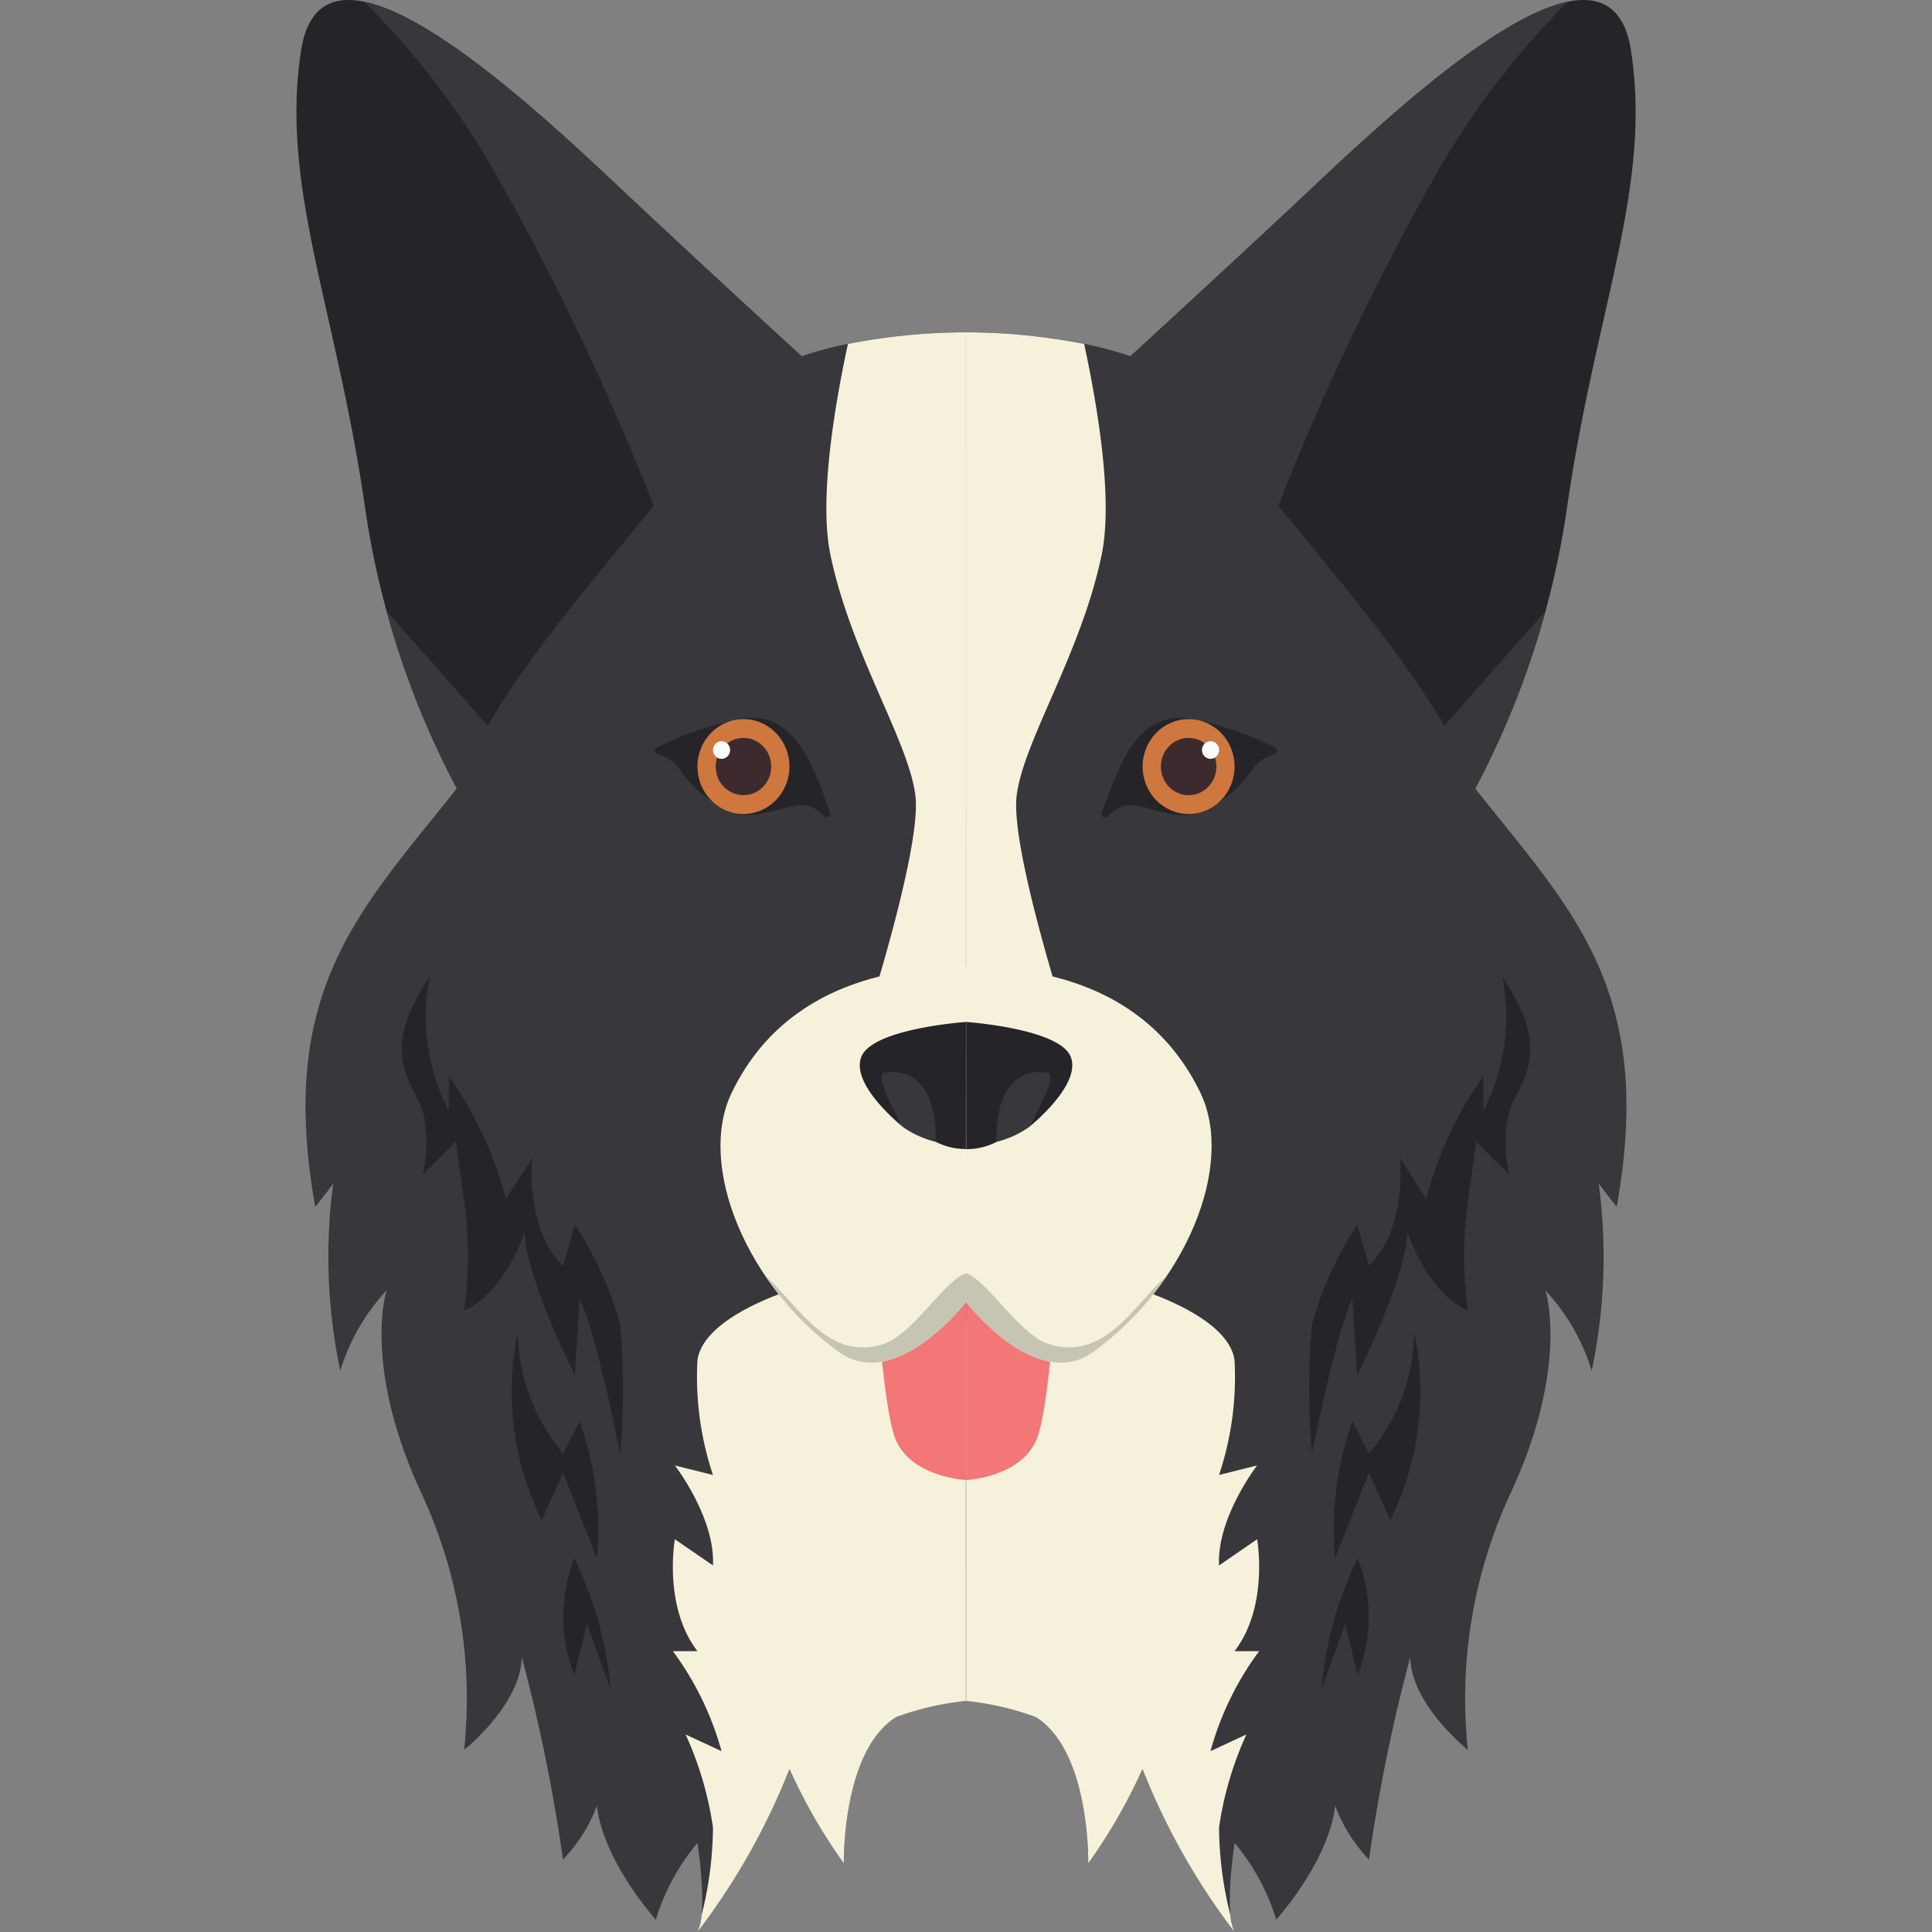 <?xml version="1.0" encoding="utf-8"?><!-- Uploaded to: SVG Repo, www.svgrepo.com, Generator: SVG Repo Mixer Tools -->
<svg width="800px" height="800px" viewBox="-14.73 0 96.001 96.001" xmlns="http://www.w3.org/2000/svg">
<rect x="-14.73" y="0" width="96.001" height="96.001" fill="#808080" stroke="none"/>
<g transform="translate(-46.209 -605.861)">
<path d="M72.708,624.842s-5.683-5.181-10.651-9.857-14.549-13.429-15.614-6.628,1.774,12.883,3.194,22.854A42.809,42.809,0,0,0,56.09,648.28Z" fill="#252428"/>
<path d="M56.09,614.461a130.874,130.874,0,0,1,9.387,20.58l7.231-10.2s-5.683-5.181-10.651-9.857c-3.4-3.2-8.968-8.316-12.481-9.036A40.1,40.1,0,0,1,56.09,614.461Z" fill="#38373c"/>
<path d="M50.693,636.235a42.265,42.265,0,0,0,5.4,12.045l2.31-3.257C56.831,643.184,53.811,639.755,50.693,636.235Z" fill="#38373c"/>
<path d="M79.485,622.375s-10.122-.183-12.444,4.289S54.9,640.118,53.6,647.038s-3.076,12.378-1.124,17.19,10.953,7.991,15.945,14.475,11.056,5.241,11.056,5.241Z" fill="#38373c"/>
<path d="M61.142,695.58s.078,2.33,2.925,5.673a10.816,10.816,0,0,1,2.068-3.816s.536,3.408,0,4.425a33.672,33.672,0,0,0,4.572-8.1,26.907,26.907,0,0,0,2.7,4.683s-.109-5.572,2.6-7.267a14.165,14.165,0,0,1,3.464-.8V656.5l-25.3-11.454c-4.719,5.976-8.977,9.957-7.025,20.78,0,0,.4-.49.891-1.154a27.422,27.422,0,0,0,.351,9.3,10.235,10.235,0,0,1,2.3-3.991s-1.234,3.768,1.783,10.191a24.214,24.214,0,0,1,2.071,12.641s2.858-2.281,2.858-4.632a85.286,85.286,0,0,1,2.054,10.08A7.8,7.8,0,0,0,61.142,695.58Z" fill="#38373c"/>
<path d="M73.409,698.449s-.109-5.572,2.6-7.267a14.165,14.165,0,0,1,3.464-.8V671.464l-7.838-1.774s-5.165,1.359-5.5,3.762a15.385,15.385,0,0,0,.771,5.7l-1.892-.473s2.009,2.6,1.892,4.968l-1.892-1.3s-.6,3.313,1.121,5.56H64.914a15.089,15.089,0,0,1,2.418,4.968l-1.785-.828a16.938,16.938,0,0,1,1.359,4.614,18.118,18.118,0,0,1-.569,4.379,2.377,2.377,0,0,1-.2.821,33.653,33.653,0,0,0,4.572-8.1A26.907,26.907,0,0,0,73.409,698.449Z" fill="#f5f1db"/>
<path d="M72.184,644.787c-.508-1.215-1.474-3.79-4.114-3.165a16.367,16.367,0,0,0-3.97,1.4.173.173,0,0,0,.037.317,1.881,1.881,0,0,1,1.056.655,5.693,5.693,0,0,0,2.81,2.27c1.039.36,2.525-.416,3.439-.415a1.975,1.975,0,0,1,1.01.579.178.178,0,0,0,.281-.2C72.548,645.726,72.315,645.1,72.184,644.787Z" fill="#252428"/>
<ellipse cx="2.285" cy="2.357" rx="2.285" ry="2.357" transform="translate(66.136 641.594)" fill="#ce783f"/>
<ellipse cx="1.38" cy="1.423" rx="1.38" ry="1.423" transform="translate(67.041 642.528)" fill="#3d2a2e"/>
<ellipse cx="0.426" cy="0.439" rx="0.426" ry="0.439" transform="translate(66.906 642.691)" fill="#fbfcfc"/>
<path d="M74.9,667.5s.32,8.266,1.123,9.984c.843,1.8,3.458,1.92,3.458,1.92V667.5Z" fill="#f37777"/>
<path d="M79.478,653.9c-3.184,0-8.917.638-11.634,6.243-1.767,3.645.775,9.653,5.336,12.906,2.833,2.022,6.305-2.5,6.305-2.5Z" fill="#f5f1db"/>
<path d="M73.18,673.051c2.833,2.022,6.305-2.5,6.305-2.5v-1.413c-1.08.311-2.655,3.1-4.209,3.54-2.734.775-4.156-2.006-5.773-3.424A15,15,0,0,0,73.18,673.051Z" fill="#c6c5b3"/>
<path d="M79.477,657.415l.007-35.04a30.634,30.634,0,0,0-5.872.575c-.74,3.449-1.423,7.83-.867,10.492,1.023,4.9,3.865,9.2,4.218,11.932S74.2,657.557,74.2,657.557Z" fill="#f5f1db"/>
<path d="M76.351,661.868a4.947,4.947,0,0,0,1.615.729l1.065-1.074-.8-3.331-3.331.192v1Z" fill="#38373c"/>
<path d="M79.477,656.642s-4.619.319-5.194,1.722,2.068,3.5,2.068,3.5-1.531-2.612-.919-2.7c2.795-.4,2.534,3.429,2.534,3.429a3.244,3.244,0,0,0,1.511.362Z" fill="#252428"/>
<path d="M52.831,655.614" fill="#ffffff"/>
<path d="M52.831,654.421a10.116,10.116,0,0,0,.946,6.626V659.32a19.25,19.25,0,0,1,2.839,6.112l1.3-2.011s-.347,3.549,1.542,5.323l.587-2.011a16.533,16.533,0,0,1,2.248,4.968,36,36,0,0,1,0,6.388s-1.187-6.033-2.011-7.689l-.237,3.786s-2.4-4.732-2.5-7.1c0,0-.928,2.957-3,3.9a19.943,19.943,0,0,0,0-5.442l-.414-2.957-1.656,1.635a6.452,6.452,0,0,0,0-3.181C52,659.636,50.228,658.2,52.831,654.421Z" fill="#252428"/>
<path d="M57.207,672.056a9.586,9.586,0,0,0,2.252,6.033l.824-1.606a16.047,16.047,0,0,1,.859,6.811l-1.683-4.259L58.4,681.4A14.51,14.51,0,0,1,57.207,672.056Z" fill="#252428"/>
<path d="M61.821,689.8a18.607,18.607,0,0,0-1.8-6.506,7.9,7.9,0,0,0,0,5.8l.621-2.543Z" fill="#252428"/>
<path d="M86.254,624.842s5.683-5.181,10.651-9.857,14.55-13.429,15.615-6.628-1.775,12.883-3.194,22.854a42.818,42.818,0,0,1-6.454,17.069Z" fill="#252428"/>
<path d="M102.872,614.461a130.967,130.967,0,0,0-9.387,20.58l-7.231-10.2s5.683-5.181,10.651-9.857c3.4-3.2,8.969-8.316,12.481-9.036A40.13,40.13,0,0,0,102.872,614.461Z" fill="#38373c"/>
<path d="M108.269,636.235a42.233,42.233,0,0,1-5.4,12.045l-2.309-3.257C102.132,643.184,105.151,639.755,108.269,636.235Z" fill="#38373c"/>
<path d="M79.477,622.375s10.122-.183,12.444,4.289,12.139,13.454,13.441,20.374,3.077,12.378,1.125,17.19S95.533,672.219,90.541,678.7s-11.056,5.241-11.056,5.241Z" fill="#38373c"/>
<path d="M97.82,695.58s-.077,2.33-2.925,5.673a10.8,10.8,0,0,0-2.068-3.816s-.536,3.408,0,4.425a33.689,33.689,0,0,1-4.571-8.1,26.907,26.907,0,0,1-2.7,4.683s.108-5.572-2.605-7.267a14.155,14.155,0,0,0-3.464-.8V656.5l25.3-11.454c4.718,5.976,8.977,9.957,7.025,20.78,0,0-.4-.49-.892-1.154a27.419,27.419,0,0,1-.35,9.3,10.244,10.244,0,0,0-2.3-3.991s1.234,3.768-1.782,10.191a24.2,24.2,0,0,0-2.071,12.641s-2.858-2.281-2.858-4.632a85.056,85.056,0,0,0-2.054,10.08A7.811,7.811,0,0,1,97.82,695.58Z" fill="#38373c"/>
<path d="M85.554,698.449s.108-5.572-2.605-7.267a14.155,14.155,0,0,0-3.464-.8V671.464l7.839-1.774s5.164,1.359,5.5,3.762a15.37,15.37,0,0,1-.77,5.7l1.891-.473s-2.008,2.6-1.891,4.968l1.891-1.3s.6,3.313-1.121,5.56h1.221a15.074,15.074,0,0,0-2.417,4.968l1.784-.828a16.913,16.913,0,0,0-1.358,4.614,18.069,18.069,0,0,0,.568,4.379,2.377,2.377,0,0,0,.2.821,33.67,33.67,0,0,1-4.571-8.1A26.907,26.907,0,0,1,85.554,698.449Z" fill="#f5f1db"/>
<path d="M86.778,644.787c.508-1.215,1.475-3.79,4.115-3.165a16.336,16.336,0,0,1,3.969,1.4.173.173,0,0,1-.037.317A1.882,1.882,0,0,0,93.77,644a5.7,5.7,0,0,1-2.81,2.27c-1.04.36-2.526-.416-3.44-.415a1.979,1.979,0,0,0-1.01.579.177.177,0,0,1-.28-.2C86.414,645.726,86.648,645.1,86.778,644.787Z" fill="#252428"/>
<ellipse cx="2.285" cy="2.357" rx="2.285" ry="2.357" transform="translate(88.256 641.594)" fill="#ce783f"/>
<ellipse cx="1.38" cy="1.423" rx="1.38" ry="1.423" transform="translate(89.162 642.528)" fill="#3d2a2e"/>
<ellipse cx="0.426" cy="0.439" rx="0.426" ry="0.439" transform="translate(91.205 642.691)" fill="#fbfcfc"/>
<path d="M84.067,667.5s-.321,8.266-1.123,9.984c-.844,1.8-3.459,1.92-3.459,1.92V667.5Z" fill="#f37777"/>
<path d="M79.485,653.9c3.183,0,8.917.638,11.634,6.243,1.767,3.645-.776,9.653-5.336,12.906-2.834,2.022-6.306-2.5-6.306-2.5Z" fill="#f5f1db"/>
<path d="M85.783,673.051c-2.834,2.022-6.306-2.5-6.306-2.5v-1.413c1.08.311,2.654,3.1,4.208,3.54,2.735.775,4.156-2.006,5.774-3.424A15.013,15.013,0,0,1,85.783,673.051Z" fill="#c6c5b3"/>
<path d="M79.485,657.415l-.007-35.04a30.636,30.636,0,0,1,5.873.575c.739,3.449,1.422,7.83.867,10.492-1.023,4.9-3.865,9.2-4.219,11.932s2.762,12.183,2.762,12.183Z" fill="#f5f1db"/>
<path d="M82.612,661.868A4.947,4.947,0,0,1,81,662.6l-1.064-1.074.8-3.331,3.331.192v1Z" fill="#38373c"/>
<path d="M79.485,656.642s4.62.319,5.194,1.722-2.067,3.5-2.067,3.5,1.531-2.612.919-2.7C80.736,658.766,81,662.6,81,662.6a3.239,3.239,0,0,1-1.511.362Z" fill="#252428"/>
<path d="M106.132,655.614" fill="#ffffff"/>
<path d="M106.132,654.421a10.116,10.116,0,0,1-.946,6.626V659.32a19.226,19.226,0,0,0-2.839,6.112l-1.3-2.011s.347,3.549-1.541,5.323l-.588-2.011a16.541,16.541,0,0,0-2.247,4.968,36,36,0,0,0,0,6.388s1.187-6.033,2.011-7.689l.236,3.786s2.4-4.732,2.5-7.1c0,0,.927,2.957,3,3.9a19.943,19.943,0,0,1,0-5.442l.415-2.957,1.656,1.635a6.452,6.452,0,0,1,0-3.181C106.96,659.636,108.734,658.2,106.132,654.421Z" fill="#252428"/>
<path d="M101.755,672.056a9.589,9.589,0,0,1-2.251,6.033l-.824-1.606a16.058,16.058,0,0,0-.86,6.811l1.684-4.259,1.059,2.366A14.506,14.506,0,0,0,101.755,672.056Z" fill="#252428"/>
<path d="M97.142,689.8a18.582,18.582,0,0,1,1.8-6.506,7.9,7.9,0,0,1,0,5.8l-.621-2.543Z" fill="#252428"/>
</g>
</svg>